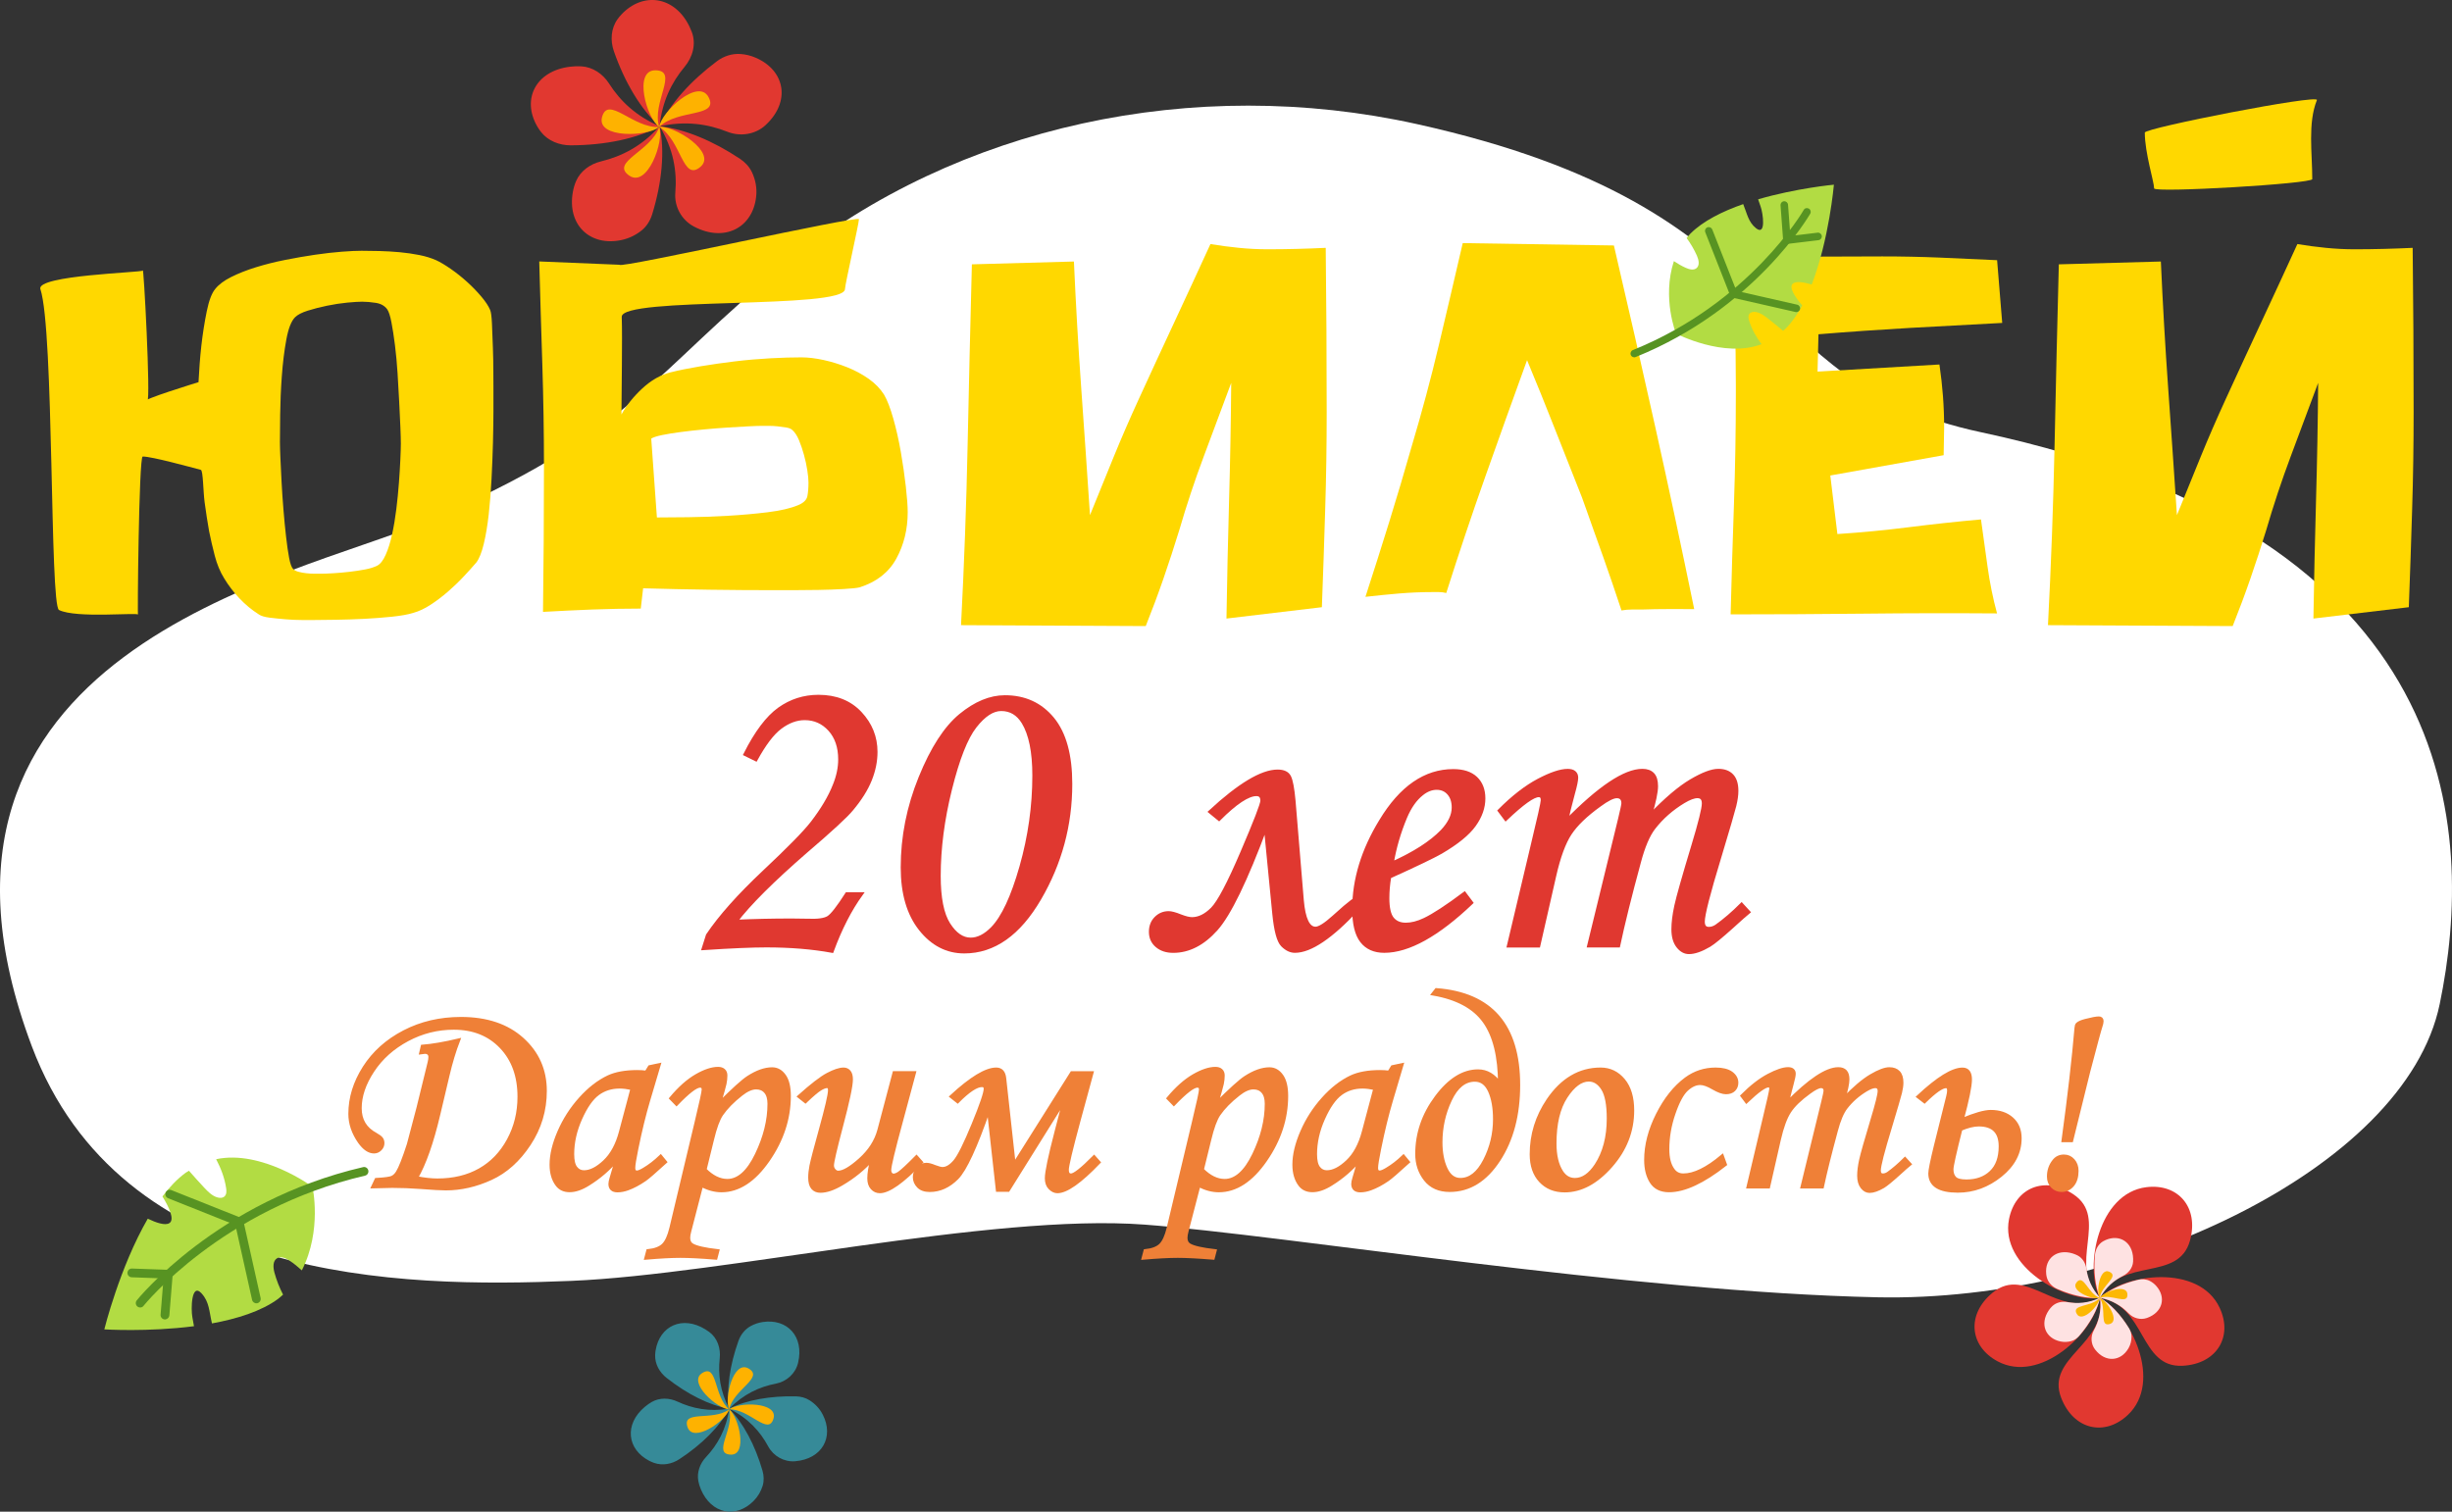 <?xml version="1.0" encoding="utf-8"?>
<!-- Generator: Adobe Illustrator 25.2.3, SVG Export Plug-In . SVG Version: 6.00 Build 0)  -->
<svg version="1.1" id="Слой_1" xmlns="http://www.w3.org/2000/svg" xmlns:xlink="http://www.w3.org/1999/xlink" x="0px" y="0px"
	 width="687px" height="423.65px" viewBox="0 0 687 423.65" enable-background="new 0 0 687 423.65" xml:space="preserve">
<rect x="0" y="0" width="687" height="423.65" fill="#333333" stroke="none"/>
<path fill="#FFFFFF" d="M220.63,73.65c-38.3,30.91-42.91,47.81-102.18,72.89C82.67,161.69-32.65,182.8,8.91,293.2
	c24.98,66.35,102.93,67.79,151.13,65.77c42.96-1.8,117.71-18.99,160.62-15.77c39.39,2.95,136.8,18.94,205.43,20.37
	c67.14,1.4,147.8-35.46,157.47-82.19c9.99-48.28,6.57-131.41-128.5-160.24c-67.35-14.37-50.81-62.6-158.1-86.37
	C334.54,20.94,268.27,35.22,220.63,73.65z"/>
<path fill="#FFD800" d="M600.93,37.16c0,5.71,2.61,13.79,2.61,15.64c0,1.3,44.31-1.3,44.31-2.61c0-7.31-1.3-15.64,1.3-22.15
	C649.83,26.32,600.93,35.85,600.93,37.16z"/>
<path fill="#FFD800" d="M138.25,108.63c0,1.59,0,3.73,0,6.42c0,2.69-0.05,5.69-0.13,9c-0.09,3.31-0.22,6.71-0.4,10.19
	c-0.18,3.49-0.44,6.8-0.79,9.93c-0.35,3.13-0.82,5.89-1.39,8.27c-0.58,2.38-1.26,4.1-2.05,5.16c-1.06,1.24-2.27,2.58-3.64,4.04
	c-1.37,1.46-2.85,2.87-4.43,4.24c-1.59,1.37-3.2,2.58-4.83,3.64c-1.63,1.06-3.24,1.81-4.83,2.25c-1.41,0.44-3.37,0.79-5.89,1.06
	c-2.51,0.26-5.12,0.46-7.81,0.6c-2.69,0.13-5.32,0.22-7.87,0.26c-2.56,0.04-4.63,0.07-6.22,0.07c-0.79,0-1.92,0-3.37,0
	s-2.98-0.07-4.57-0.2c-1.59-0.13-3.09-0.29-4.5-0.46c-1.41-0.18-2.43-0.49-3.04-0.93c-1.94-1.23-3.73-2.71-5.36-4.43
	c-1.63-1.72-3.07-3.59-4.3-5.62c-1.15-1.85-2.03-3.97-2.65-6.35c-0.62-2.38-1.15-4.68-1.59-6.88c-0.44-2.47-0.86-5.18-1.26-8.14
	c-0.4-2.96-0.41-8.9-1.06-9.07c-3.02-0.79-13.68-3.74-16.29-3.74c-1.08,0-1.52,46.52-1.3,44.31c0.07-0.67-17.35,1.1-22.15-1.3
	c-2.61-1.3-1.36-78.37-5.21-89.92c-1.3-3.91,28.61-4.65,28.67-5.21c0.24-2.23,2.27,36.49,1.3,36.49c-2.61,0,14.33-5.21,14.33-5.21
	c0.18-3.22,0.39-6.64,0.78-10.09s0.9-6.68,1.52-9.73c0.62-3.04,1.41-5.14,2.38-6.29c0.97-1.23,2.47-2.36,4.5-3.37
	c2.03-1.01,4.32-1.92,6.88-2.71c2.56-0.79,5.27-1.48,8.14-2.05c2.87-0.57,5.67-1.06,8.4-1.46c2.73-0.4,5.25-0.68,7.54-0.86
	c2.29-0.18,4.15-0.26,5.56-0.26c1.5,0,3.18,0.02,5.03,0.07c1.85,0.05,3.73,0.16,5.62,0.33c1.9,0.18,3.73,0.44,5.49,0.79
	c1.76,0.35,3.35,0.84,4.76,1.46c1.15,0.53,2.51,1.35,4.1,2.45c1.59,1.1,3.11,2.32,4.57,3.64c1.46,1.32,2.78,2.69,3.97,4.1
	c1.19,1.41,2.01,2.65,2.45,3.71c0.26,0.53,0.44,1.83,0.53,3.9c0.09,2.07,0.18,4.3,0.26,6.68c0.09,2.38,0.13,4.66,0.13,6.82
	C138.25,106.36,138.25,107.83,138.25,108.63z M112.31,124.25c0-0.97-0.05-2.49-0.13-4.57c-0.09-2.07-0.2-4.41-0.33-7.01
	c-0.13-2.6-0.29-5.29-0.46-8.07c-0.18-2.78-0.42-5.4-0.73-7.87c-0.31-2.47-0.64-4.61-0.99-6.42c-0.35-1.81-0.75-3.02-1.19-3.64
	c-0.71-0.97-1.77-1.57-3.18-1.79c-1.41-0.22-2.69-0.33-3.84-0.33c-0.97,0-2.36,0.09-4.17,0.26c-1.81,0.18-3.69,0.46-5.62,0.86
	c-1.94,0.4-3.75,0.86-5.43,1.39c-1.68,0.53-2.87,1.15-3.57,1.85c-1.06,1.06-1.88,3.16-2.45,6.29c-0.58,3.13-0.99,6.55-1.26,10.26
	s-0.42,7.28-0.46,10.72c-0.05,3.44-0.07,6-0.07,7.68c0,0.97,0.04,2.45,0.13,4.43c0.09,1.99,0.2,4.24,0.33,6.75
	c0.13,2.51,0.31,5.12,0.53,7.81c0.22,2.69,0.46,5.21,0.73,7.54c0.26,2.34,0.55,4.32,0.86,5.96c0.31,1.63,0.68,2.67,1.12,3.11
	c0.35,0.35,0.86,0.62,1.52,0.79c0.66,0.18,1.39,0.31,2.18,0.4c0.79,0.09,1.54,0.13,2.25,0.13c0.71,0,1.28,0,1.72,0
	c0.97,0,2.18-0.04,3.64-0.13c1.46-0.09,2.95-0.22,4.5-0.4c1.54-0.18,3-0.4,4.37-0.66c1.37-0.26,2.49-0.62,3.37-1.06
	c0.88-0.44,1.67-1.46,2.38-3.04c0.71-1.59,1.3-3.48,1.79-5.69c0.48-2.2,0.88-4.57,1.19-7.08c0.31-2.51,0.55-4.96,0.73-7.35
	c0.18-2.38,0.31-4.57,0.4-6.55C112.26,126.83,112.31,125.3,112.31,124.25z"/>
<path fill="#FFD800" d="M254.32,143.57c0,4.76-1.06,9.09-3.18,12.97c-2.12,3.88-5.56,6.57-10.32,8.07
	c-0.71,0.18-2.16,0.33-4.37,0.46c-2.21,0.13-4.59,0.22-7.15,0.26c-2.56,0.05-4.99,0.07-7.28,0.07c-2.3,0-3.79,0-4.5,0
	c-6.27,0-12.51-0.04-18.73-0.13c-6.22-0.09-12.42-0.22-18.6-0.4l-0.66,5.69c-4.5,0-9.05,0.09-13.63,0.26
	c-4.59,0.18-9.18,0.4-13.76,0.66c0.09-6.79,0.15-13.54,0.2-20.25c0.04-6.7,0.07-13.45,0.07-20.25c0-9.7-0.16-19.34-0.46-28.92
	c-0.31-9.57-0.6-19.17-0.86-28.79l22.5,0.93c-0.09,1.15,67.07-13.95,67.07-12.76c0,1.19-3.91,18.31-3.91,19.55
	c0,5.82-62.77,2.04-62.55,7.82c0.22,5.78-0.08,21.53-0.08,27.35c1.41-2.56,3.35-4.98,5.82-7.28c2.47-2.29,5.07-3.79,7.81-4.5
	c2.47-0.62,5.29-1.19,8.47-1.72c3.18-0.53,6.42-0.99,9.73-1.39c3.31-0.4,6.59-0.68,9.86-0.86c3.26-0.18,6.17-0.26,8.74-0.26
	c1.85,0,3.9,0.24,6.15,0.73c2.25,0.49,4.48,1.17,6.68,2.05c2.2,0.88,4.21,1.96,6.02,3.24c1.81,1.28,3.24,2.76,4.3,4.43
	c0.88,1.5,1.74,3.73,2.58,6.68c0.84,2.96,1.54,6.09,2.12,9.4c0.57,3.31,1.04,6.51,1.39,9.6
	C254.14,139.38,254.32,141.8,254.32,143.57z M226.52,135.23c0-0.88-0.11-2.03-0.33-3.44c-0.22-1.41-0.53-2.85-0.93-4.3
	c-0.4-1.46-0.86-2.82-1.39-4.1c-0.53-1.28-1.15-2.23-1.85-2.85c-0.35-0.35-0.93-0.6-1.72-0.73c-0.79-0.13-1.61-0.24-2.45-0.33
	c-0.84-0.09-1.68-0.13-2.51-0.13c-0.84,0-1.48,0-1.92,0c-0.79,0-2.03,0.05-3.71,0.13c-1.68,0.09-3.57,0.2-5.69,0.33
	c-2.12,0.13-4.35,0.31-6.68,0.53c-2.34,0.22-4.52,0.46-6.55,0.73c-2.03,0.26-3.79,0.55-5.29,0.86c-1.5,0.31-2.51,0.64-3.04,0.99
	l1.59,22.1c2.29,0,5.23-0.02,8.8-0.07c3.57-0.04,7.28-0.18,11.12-0.4c3.84-0.22,7.54-0.55,11.12-0.99c3.57-0.44,6.42-1.1,8.54-1.99
	c1.5-0.62,2.36-1.46,2.58-2.51C226.41,138.01,226.52,136.73,226.52,135.23z"/>
<path fill="#FFD800" d="M371.71,115.38c0-7.77-0.02-15.42-0.07-22.96c-0.05-7.54-0.11-15.2-0.2-22.96c-5.47,0.26-10.9,0.4-16.28,0.4
	c-2.65,0-5.32-0.13-8.01-0.4c-2.69-0.26-5.36-0.62-8.01-1.06c-3.35,7.32-6.71,14.58-10.06,21.77c-3.35,7.19-6.71,14.45-10.06,21.77
	c-2.47,5.38-4.81,10.76-7.01,16.15c-2.21,5.38-4.41,10.81-6.62,16.28c-0.79-11.91-1.61-23.76-2.45-35.54
	c-0.84-11.78-1.52-23.62-2.05-35.54l-28.59,0.79c-0.44,16.94-0.84,33.79-1.19,50.56c-0.35,16.76-0.97,33.62-1.85,50.56l51.75,0.26
	c1.76-4.41,3.42-8.85,4.96-13.3c1.54-4.46,3.02-8.98,4.43-13.57c2.03-6.97,4.32-13.88,6.88-20.71c2.56-6.84,5.12-13.7,7.68-20.58
	c-0.09,11.03-0.29,22.01-0.6,32.96c-0.31,10.94-0.55,21.97-0.73,33.09l26.73-3.18c0.35-9.18,0.66-18.31,0.93-27.4
	C371.58,133.69,371.71,124.55,371.71,115.38z"/>
<path fill="#FFD800" d="M474.68,170.7c-3.53-17.21-7.17-34.24-10.92-51.09c-3.75-16.85-7.61-33.8-11.58-50.82l-42.35-0.66
	c-2.21,9.53-4.43,19.04-6.68,28.52c-2.25,9.48-4.79,18.95-7.61,28.39c-2.03,7.15-4.13,14.2-6.29,21.18
	c-2.16,6.97-4.39,13.98-6.68,21.04c3.09-0.35,6.2-0.66,9.33-0.93c3.13-0.26,6.24-0.4,9.33-0.4c0.71,0,1.37,0,1.99,0
	c0.62,0,1.28,0.09,1.99,0.26c3.53-11.12,7.19-22.04,10.99-32.76c3.79-10.72,7.68-21.55,11.65-32.49c2.65,6.35,5.23,12.73,7.74,19.12
	c2.51,6.4,5.05,12.82,7.61,19.26c0.18,0.44,0.57,1.54,1.19,3.31c0.62,1.76,1.34,3.82,2.18,6.15c0.84,2.34,1.72,4.81,2.65,7.41
	c0.93,2.6,1.76,5.01,2.51,7.21c0.75,2.2,1.61,4.76,2.58,7.68c0.97-0.18,1.92-0.26,2.85-0.26s1.87,0,2.85,0
	c2.56-0.09,5.03-0.13,7.41-0.13C469.79,170.7,472.21,170.7,474.68,170.7z"/>
<path fill="#FFD800" d="M560.98,90.5c-8.65,0.44-17.23,0.91-25.74,1.39c-8.52,0.49-17.1,1.08-25.74,1.79l-0.26,10.46l34.15-1.99
	c0.44,3,0.77,5.96,0.99,8.87c0.22,2.91,0.33,5.87,0.33,8.87c0,1.24-0.02,2.51-0.07,3.84c-0.05,1.32-0.07,2.6-0.07,3.84l-31.76,5.69
	l1.99,16.41c6.7-0.44,13.39-1.08,20.05-1.92c6.66-0.84,13.39-1.57,20.18-2.18c0.62,4.41,1.23,8.85,1.85,13.3
	c0.62,4.46,1.5,8.8,2.65,13.04c-12.53-0.09-24.97-0.07-37.32,0.07c-12.35,0.13-24.8,0.2-37.32,0.2c0.26-10.32,0.57-20.6,0.93-30.84
	c0.35-10.23,0.53-20.56,0.53-30.97v-2.51c0-6-0.09-11.98-0.26-17.93c-0.18-5.96-0.35-11.98-0.53-18.07
	c6.97,0.09,13.92,0.11,20.85,0.07c6.93-0.04,13.92-0.07,20.98-0.07c5.38,0,10.74,0.11,16.08,0.33c5.34,0.22,10.7,0.46,16.08,0.73
	L560.98,90.5z"/>
<path fill="#FFD800" d="M676.25,115.38c0-7.77-0.02-15.42-0.07-22.96c-0.05-7.54-0.11-15.2-0.2-22.96c-5.47,0.26-10.9,0.4-16.28,0.4
	c-2.65,0-5.32-0.13-8.01-0.4c-2.69-0.26-5.36-0.62-8.01-1.06c-3.35,7.32-6.71,14.58-10.06,21.77c-3.35,7.19-6.71,14.45-10.06,21.77
	c-2.47,5.38-4.81,10.76-7.01,16.15c-2.21,5.38-4.41,10.81-6.62,16.28c-0.79-11.91-1.61-23.76-2.45-35.54
	c-0.84-11.78-1.52-23.62-2.05-35.54l-28.59,0.79c-0.44,16.94-0.84,33.79-1.19,50.56c-0.35,16.76-0.97,33.62-1.85,50.56l51.75,0.26
	c1.76-4.41,3.42-8.85,4.96-13.3c1.54-4.46,3.02-8.98,4.43-13.57c2.03-6.97,4.32-13.88,6.88-20.71c2.56-6.84,5.12-13.7,7.68-20.58
	c-0.09,11.03-0.29,22.01-0.6,32.96c-0.31,10.94-0.55,21.97-0.73,33.09l26.73-3.18c0.35-9.18,0.66-18.31,0.93-27.4
	C676.12,133.69,676.25,124.55,676.25,115.38z"/>
<g id="XMLID_6_">
	<g id="XMLID_13_">
		<g>
			<path fill="#E13830" d="M184.81,35.39c1.5,6.91,0.67,15.74-2.09,24.68c-0.53,1.73-1.51,3.34-2.93,4.49
				c-1.6,1.29-3.48,2.24-5.67,2.71c-8.79,1.86-15.29-4.23-13.61-13.51c0.2-1.1,0.5-2.09,0.88-2.98c1.22-2.83,3.91-4.8,6.96-5.54
				C174.24,43.81,179.85,40.95,184.81,35.39z M170.65,23.42c-1.71-2.68-4.53-4.63-7.76-4.83c-0.99-0.06-2.05-0.03-3.2,0.11
				c-9.56,1.18-13.58,9.06-9.17,16.72c0.33,0.57,0.69,1.1,1.09,1.6c1.96,2.47,5.12,3.72,8.32,3.71c9.61-0.04,18.54-1.87,24.88-5.34
				C178.14,32.5,173.76,28.29,170.65,23.42z M189.21,53.98c-0.32,3.87,1.71,7.65,5.2,9.5c0.03,0.01,0.05,0.03,0.08,0.04
				c8.49,4.46,16.44,0.32,17.37-8.43c0.27-2.47-0.21-4.77-1.19-6.85c-0.72-1.51-1.91-2.78-3.32-3.72
				c-7.59-5.06-15.58-8.39-22.53-9.13C188.7,41.81,189.71,48,189.21,53.98z M191.8,18.74c2.31-2.76,3.3-6.46,2.02-9.8
				c-0.19-0.5-0.41-1.01-0.66-1.53c-4.13-8.52-13.04-9.8-19.1-3.3c-0.39,0.42-0.74,0.85-1.06,1.3c-1.84,2.58-2.04,5.95-1.01,8.93
				c3.04,8.74,7.55,16.31,12.81,21.05C185.52,28.43,188.15,23.11,191.8,18.74z M184.81,35.39c7.25-1.57,13.43-0.67,18.97,1.53
				c3.62,1.44,7.86,0.78,10.7-1.84c0.03-0.03,0.06-0.06,0.09-0.09c6.98-6.51,5.44-15.18-2.76-18.78c-1.45-0.64-2.91-0.98-4.38-1.08
				c-2.33-0.16-4.66,0.61-6.52,2C193.53,22.64,187.72,29.11,184.81,35.39z"/>
		</g>
	</g>
	<g id="XMLID_7_">
		<path id="XMLID_12_" fill="#FEB200" d="M184.69,35.58c-3.22,2.77-17.57,3.23-16.02-2.73C170.32,26.54,177.36,36.03,184.69,35.58z"
			/>
		<path id="XMLID_11_" fill="#FEB200" d="M184.69,35.58c-3.5-2.41-7.33-15.96-1.04-15.88C190.3,19.79,182.53,28.72,184.69,35.58z"/>
		<path id="XMLID_10_" fill="#FEB200" d="M184.69,35.58c0.53-4.16,10.95-13.83,13.83-8.36C201.57,33,189.86,30.49,184.69,35.58z"/>
		<path id="XMLID_9_" fill="#FEB200" d="M184.69,35.58c4.26-0.47,16.31,7.17,11.55,11.19C191.21,51.04,190.97,39.31,184.69,35.58z"
			/>
		<path id="XMLID_8_" fill="#FEB200" d="M184.69,35.58c1.47,3.94-3.29,17.19-8.41,13.62C170.87,45.41,182.46,42.43,184.69,35.58z"/>
	</g>
	<g id="XMLID_19_">
		<path id="XMLID_23_" fill="#B2DC43" d="M490.09,89.96c-0.21-0.66-0.36-1.45,0.06-2c0.4-0.53,1.17-0.63,1.82-0.52
			c1.25,0.22,2.32,1.01,3.32,1.78c1.46,1.13,2.88,2.31,4.3,3.49c0.24-0.22,0.5-0.4,0.73-0.63c1.75-1.76,3.28-3.99,4.63-6.48
			c-1.97-2.31-3.82-5.04-2.66-6.09c0.9-0.82,3.18-0.4,5.32,0.23c4.89-12.66,6.21-27.98,6.21-27.98s-10.47,0.96-21.23,4.1
			c0.24,0.68,0.47,1.36,0.7,2.02c0.69,1.92,1.58,8.35-1.27,6.09c-2.2-1.75-2.5-4.07-3.61-6.77c-5.78,2.02-11.26,4.72-14.82,8.3
			c-0.38,0.39-0.69,0.8-1.03,1.21c1.13,1.54,2.1,3.19,2.88,4.94c0.51,1.15,0.86,2.71-0.12,3.51c-0.82,0.67-2.04,0.33-3-0.1
			c-1.17-0.52-2.27-1.17-3.33-1.88c-3.38,10.38,0.6,20.31,0.6,20.31s13.41,6.99,23.96,2.97C492.06,94.47,490.83,92.33,490.09,89.96z
			"/>
		<g id="XMLID_22_">
			<path fill="#579322" d="M505.99,58.35c0.26-0.07,0.54-0.04,0.8,0.1c0.51,0.29,0.69,0.93,0.4,1.44
				c-0.15,0.27-15.41,26.65-48.91,40.17c-0.53,0.23-1.16-0.04-1.37-0.58c-0.22-0.54,0.04-1.16,0.58-1.37
				c32.8-13.24,47.72-39,47.87-39.26C505.49,58.59,505.72,58.42,505.99,58.35z"/>
		</g>
		<g id="XMLID_21_">
			<path fill="#579322" d="M478.48,63.68c0.51-0.14,1.06,0.13,1.26,0.63l6.78,17.21l17.01,3.87c0.57,0.13,0.92,0.69,0.79,1.26
				c-0.13,0.57-0.7,0.93-1.26,0.79l-17.55-3.99c-0.34-0.08-0.62-0.32-0.75-0.64l-6.98-17.73c-0.21-0.54,0.05-1.16,0.6-1.37
				C478.4,63.71,478.44,63.69,478.48,63.68z"/>
		</g>
		<g id="XMLID_20_">
			<path fill="#579322" d="M499.64,56.43c0.07-0.02,0.13-0.03,0.2-0.03c0.58-0.04,1.09,0.39,1.13,0.98l0.65,8.75l7.63-0.92
				c0.58-0.07,1.1,0.34,1.18,0.92c0.07,0.58-0.35,1.1-0.92,1.18l-8.73,1.05c-0.29,0.03-0.57-0.05-0.8-0.23
				c-0.22-0.18-0.36-0.45-0.38-0.74l-0.73-9.86C498.83,57.02,499.17,56.56,499.64,56.43z"/>
		</g>
	</g>
	<g id="XMLID_24_">
		<path id="XMLID_28_" fill="#B2DC43" d="M63.36,332.98c0.12,0.8,0.15,1.73-0.43,2.29c-0.55,0.54-1.45,0.51-2.18,0.26
			c-1.4-0.47-2.48-1.57-3.5-2.65c-1.47-1.56-2.89-3.17-4.31-4.78c-0.32,0.21-0.64,0.37-0.95,0.59c-2.33,1.71-4.49,3.99-6.48,6.61
			c1.85,3,3.48,6.48,1.96,7.47c-1.19,0.78-3.73-0.11-6.07-1.23c-7.9,13.66-12.17,31.02-12.17,31.02s12.2,0.78,25.12-0.89
			c-0.15-0.83-0.29-1.65-0.44-2.44c-0.45-2.33-0.31-9.88,2.55-6.77c2.22,2.41,2.14,5.12,2.93,8.43c7-1.28,13.78-3.39,18.52-6.87
			c0.51-0.38,0.94-0.8,1.4-1.2c-1.02-1.97-1.84-4.05-2.42-6.19c-0.38-1.42-0.5-3.27,0.76-4.01c1.06-0.62,2.4-0.02,3.43,0.65
			c1.25,0.81,2.39,1.76,3.49,2.76c5.75-11.31,2.97-23.44,2.97-23.44s-14.14-10.44-26.98-7.72
			C61.91,327.44,62.93,330.12,63.36,332.98z"/>
		<g id="XMLID_27_">
			<path fill="#579322" d="M39.41,366.42c-0.31,0.03-0.63-0.05-0.9-0.26c-0.53-0.42-0.62-1.19-0.2-1.73
				c0.22-0.28,22.49-27.84,63.41-37.34c0.65-0.17,1.32,0.26,1.47,0.92c0.15,0.66-0.26,1.32-0.92,1.47
				c-40.05,9.3-61.83,36.2-62.04,36.47C40.03,366.23,39.72,366.39,39.41,366.42z"/>
		</g>
		<g id="XMLID_26_">
			<path fill="#579322" d="M71.96,365.25c-0.61,0.07-1.19-0.34-1.33-0.95l-4.68-20.99l-18.84-7.5c-0.63-0.25-0.94-0.96-0.69-1.59
				s0.97-0.94,1.59-0.69l19.44,7.74c0.38,0.15,0.66,0.48,0.74,0.87l4.83,21.62c0.15,0.66-0.27,1.32-0.93,1.47
				C72.05,365.23,72.01,365.24,71.96,365.25z"/>
		</g>
		<g id="XMLID_25_">
			<path fill="#579322" d="M46.35,369.77c-0.08,0.01-0.16,0.01-0.24,0c-0.67-0.06-1.18-0.65-1.12-1.32l0.83-10.17l-8.93-0.32
				c-0.68-0.03-1.21-0.59-1.18-1.27c0.03-0.68,0.6-1.2,1.27-1.18l10.22,0.36c0.33,0.01,0.65,0.16,0.87,0.41
				c0.22,0.25,0.33,0.58,0.31,0.92l-0.93,11.45C47.39,369.24,46.92,369.7,46.35,369.77z"/>
		</g>
	</g>
	<g id="XMLID_29_">
		<g id="XMLID_36_">
			<path fill="#368A98" d="M204.3,394.8c3.98,3.99,7.27,10.24,9.34,17.38c0.4,1.38,0.46,2.87,0.03,4.25
				c-0.48,1.54-1.3,2.97-2.53,4.22c-4.94,4.98-11.84,3.66-14.77-3.26c-0.35-0.82-0.58-1.61-0.72-2.37
				c-0.43-2.41,0.47-4.87,2.15-6.66C201.04,404.91,203.47,400.62,204.3,394.8z M189.84,392.81c-2.28-1.07-4.98-1.17-7.17,0.06
				c-0.67,0.38-1.35,0.85-2.05,1.44c-5.74,4.85-4.96,11.83,1.26,15.07c0.46,0.24,0.93,0.44,1.41,0.61c2.36,0.82,4.96,0.32,7.05-1.05
				c6.27-4.11,11.32-9.12,13.96-14.14C198.68,395.7,193.99,394.74,189.84,392.81z M215.24,405.37c1.47,2.72,4.44,4.39,7.52,4.15
				c0.02,0,0.05,0,0.07-0.01c7.49-0.63,10.89-6.77,7.71-13.02c-0.9-1.77-2.2-3.1-3.76-4.08c-1.12-0.71-2.46-1.05-3.79-1.08
				c-7.16-0.16-13.84,1.01-18.7,3.46C209.63,397.44,212.97,401.15,215.24,405.37z M201.65,380.7c0.31-2.82-0.64-5.72-2.93-7.41
				c-0.34-0.25-0.71-0.5-1.1-0.74c-6.4-3.94-12.78-1.02-13.93,5.9c-0.07,0.45-0.12,0.89-0.13,1.32c-0.08,2.51,1.24,4.85,3.22,6.4
				c5.78,4.55,12.01,7.7,17.52,8.63C201.74,389.84,201.16,385.17,201.65,380.7z M204.3,394.8c4.06-4.13,8.5-6.15,13.08-7.03
				c2.99-0.57,5.48-2.81,6.21-5.77c0.01-0.03,0.02-0.07,0.02-0.1c1.74-7.31-3.03-12.46-9.96-11.39c-1.22,0.19-2.33,0.58-3.34,1.14
				c-1.6,0.88-2.78,2.39-3.4,4.11C204.47,382.58,203.48,389.36,204.3,394.8z"/>
		</g>
		<g id="XMLID_30_">
			<path id="XMLID_35_" fill="#FEB200" d="M204.3,394.98c-0.91,3.22-10.1,9.62-11.67,4.97C190.97,395.03,199.7,398.39,204.3,394.98z
				"/>
			<path id="XMLID_34_" fill="#FEB200" d="M204.3,394.98c-3.34-0.13-11.72-7.56-7.57-10.17
				C201.12,382.03,199.91,391.31,204.3,394.98z"/>
			<path id="XMLID_33_" fill="#FEB200" d="M204.3,394.98c-1.46-3.01,1.16-13.89,5.42-11.46
				C214.23,386.09,205.48,389.37,204.3,394.98z"/>
			<path id="XMLID_32_" fill="#FEB200" d="M204.3,394.98c2.58-2.12,13.78-2.13,12.42,2.58C215.27,402.54,210.03,394.81,204.3,394.98
				z"/>
			<path id="XMLID_31_" fill="#FEB200" d="M204.3,394.98c2.67,2.01,5.3,12.9,0.41,12.68C199.52,407.42,205.81,400.5,204.3,394.98z"
				/>
		</g>
	</g>
	<g id="XMLID_42_">
		<g id="XMLID_55_">
			<path id="XMLID_60_" fill="#E13830" d="M580.87,334.67c-8.01-5.27-16.25-1.8-17.98,6.98c-2.62,13.29,15.61,23.5,25.42,22.11
				C578.96,354.38,591.14,341.44,580.87,334.67z"/>
			<path id="XMLID_59_" fill="#E13830" d="M601.37,332.71c-13.44,1.66-17.45,22.16-13.07,31.05c5.99-11.81,22.09-4.27,25.31-16.15
				C616.13,338.36,610.25,331.61,601.37,332.71z"/>
			<path id="XMLID_58_" fill="#E13830" d="M611.55,382.76c9.57-0.51,14.15-8.2,10.33-16.29c-5.77-12.25-26.51-9.65-33.58-2.72
				C601.39,365.76,599.26,383.41,611.55,382.76z"/>
			<path id="XMLID_57_" fill="#E13830" d="M577.51,391.78c3.47,8.94,12.21,10.88,18.7,4.73c9.83-9.31,0.89-28.19-7.91-32.75
				C590.49,376.82,573.05,380.31,577.51,391.78z"/>
			<path id="XMLID_56_" fill="#E13830" d="M558.31,362.26c-7.41,6.09-6.52,14.99,1.35,19.24c11.92,6.43,27.06-7.96,28.64-17.74
				C576.58,369.91,567.82,354.44,558.31,362.26z"/>
		</g>
		<path id="XMLID_49_" fill="#FEE2E2" d="M588.39,363.7c-0.72,3.4-2.85,7.21-5.85,10.69c-0.58,0.67-1.33,1.21-2.19,1.45
			c-0.96,0.27-1.98,0.33-3.03,0.11c-4.24-0.88-5.88-4.89-3.29-8.74c0.31-0.46,0.64-0.84,0.99-1.17c1.1-1.03,2.68-1.39,4.17-1.13
			C582.06,365.41,585.1,365.23,588.39,363.7z M584.56,355.54c-0.22-1.54-1.07-2.97-2.45-3.69c-0.42-0.22-0.9-0.41-1.43-0.58
			c-4.44-1.34-7.79,1.42-7.38,5.73c0.03,0.32,0.08,0.63,0.16,0.93c0.37,1.5,1.51,2.67,2.92,3.29c4.24,1.86,8.53,2.79,12.02,2.47
			C586.04,361.09,584.95,358.34,584.56,355.54z M586.61,372.92c-0.92,1.67-0.78,3.78,0.39,5.29c0.01,0.01,0.02,0.02,0.03,0.03
			c2.85,3.67,7.17,3.36,9.33-0.39c0.61-1.06,0.86-2.18,0.85-3.32c-0.01-0.82-0.29-1.62-0.72-2.32c-2.33-3.76-5.18-6.82-8.09-8.51
			C588.82,367.35,588.03,370.32,586.61,372.92z M594.8,357.58c1.57-0.79,2.75-2.26,2.85-4.01c0.02-0.26,0.02-0.53,0.01-0.82
			c-0.12-4.64-3.78-6.96-7.74-5.22c-0.26,0.11-0.5,0.24-0.73,0.38c-1.33,0.8-2.09,2.28-2.23,3.82c-0.41,4.53,0.06,8.81,1.43,11.97
			C590.1,360.71,592.32,358.83,594.8,357.58z M588.39,363.7c3.51,0.71,6.04,2.33,8.04,4.4c1.3,1.35,3.3,1.89,5.08,1.27
			c0.02-0.01,0.04-0.01,0.06-0.02c4.37-1.56,5.43-5.76,2.54-8.99c-0.51-0.57-1.09-1.01-1.71-1.34c-0.99-0.53-2.17-0.64-3.27-0.38
			C594.78,359.67,590.93,361.44,588.39,363.7z"/>
		<g id="XMLID_43_">
			<path id="XMLID_48_" fill="#FCB804" d="M588.3,363.76c-1.97,0.61-8.38-1.99-6.5-4.36C583.79,356.88,584.99,362.53,588.3,363.76z"
				/>
			<path id="XMLID_47_" fill="#FCB804" d="M588.3,363.76c-1.06-1.77-0.03-8.61,2.72-7.34C593.93,357.76,588.72,360.25,588.3,363.76z
				"/>
			<path id="XMLID_46_" fill="#FCB804" d="M588.3,363.76c1.07-1.77,7.58-4.08,7.76-1.05C596.25,365.9,591.6,362.48,588.3,363.76z"/>
			<path id="XMLID_45_" fill="#FCB804" d="M588.3,363.76c1.97,0.62,5.74,6.41,2.84,7.29C588.08,371.99,590.32,366.66,588.3,363.76z"
				/>
			<path id="XMLID_44_" fill="#FCB804" d="M588.3,363.76c-0.14,2.06-4.89,7.09-6.42,4.48C580.25,365.47,585.95,366.4,588.3,363.76z"
				/>
		</g>
	</g>
</g>
<g>
	<path fill="#E03830" stroke="#E03830" stroke-miterlimit="10" d="M211.77,212.83l-2.96-1.45c3.06-6.08,6.23-10.29,9.5-12.64
		c3.27-2.34,6.94-3.52,11.01-3.52c4.88,0,8.77,1.55,11.68,4.65s4.36,6.72,4.36,10.86c0,2.56-0.52,5.15-1.57,7.78
		s-2.77,5.38-5.17,8.25c-1.55,1.9-5.81,5.83-12.78,11.79c-9.38,8.14-15.96,14.71-19.76,19.71c5.07-0.23,10.3-0.35,15.69-0.35
		c1.74,0,3.25,0.02,4.53,0.06c2.83,0.12,4.76-0.15,5.81-0.81s2.77-2.87,5.17-6.62h4.01c-3.14,4.34-5.87,9.67-8.19,15.98
		c-2.75-0.5-5.66-0.88-8.72-1.13c-3.06-0.25-6.28-0.38-9.65-0.38c-3.99,0-9.86,0.25-17.61,0.76l1.16-3.66
		c3.52-5.23,8.79-11.14,15.8-17.74c6.93-6.51,11.41-11.07,13.42-13.67c2.91-3.76,5.02-7.31,6.33-10.65
		c1.01-2.48,1.51-4.89,1.51-7.21c0-3.49-0.95-6.28-2.85-8.38c-1.9-2.09-4.24-3.14-7.03-3.14c-2.32,0-4.6,0.84-6.83,2.51
		S214.14,208.51,211.77,212.83z"/>
	<path fill="#E03830" stroke="#E03830" stroke-miterlimit="10" d="M281.56,195.34c5.54,0,9.98,2.04,13.34,6.11
		c3.35,4.07,5.03,10.16,5.03,18.26c0,11.51-2.9,22.22-8.69,32.13s-12.81,14.86-21.06,14.86c-4.84,0-8.94-2.11-12.29-6.34
		c-3.35-4.23-5.03-9.98-5.03-17.27c0-8.57,1.67-16.95,5-25.15c3.33-8.2,7.09-14.01,11.27-17.45
		C273.31,197.06,277.45,195.34,281.56,195.34z M280.51,198.77c-2.4,0-4.85,1.6-7.35,4.8c-2.5,3.2-4.8,9.05-6.92,17.56
		s-3.17,16.62-3.17,24.34c0,6.2,0.9,10.72,2.7,13.55c1.8,2.83,3.86,4.25,6.19,4.25c2.05,0,4.09-1.03,6.1-3.08
		c2.98-3.06,5.67-8.83,8.08-17.3c2.4-8.47,3.6-16.99,3.6-25.56c0-6.63-1.01-11.59-3.02-14.89
		C285.22,199.99,283.15,198.77,280.51,198.77z"/>
	<path fill="#E03830" stroke="#E03830" stroke-miterlimit="10" d="M380.28,254.73c-7.3,7.87-13.13,11.8-17.48,11.8
		c-1.2,0-2.36-0.56-3.47-1.68c-1.11-1.12-1.89-4.05-2.36-8.77l-2.37-24.29c-5.57,14.95-10.19,24.48-13.87,28.59
		c-3.67,4.11-7.68,6.16-12.01,6.16c-1.86,0-3.38-0.49-4.55-1.48c-1.18-0.99-1.77-2.29-1.77-3.92c0-1.55,0.49-2.82,1.48-3.81
		c0.99-0.99,2.17-1.48,3.56-1.48c0.73,0,1.82,0.29,3.25,0.87c1.39,0.54,2.49,0.81,3.3,0.81c1.93,0,3.82-0.93,5.68-2.79
		c1.85-1.86,4.65-7.15,8.37-15.86c3.73-8.72,5.59-13.54,5.59-14.47c0-1.2-0.54-1.8-1.62-1.8c-2.35,0-5.84,2.31-10.46,6.92
		l-2.48-2.03c8.17-7.55,14.47-11.33,18.88-11.33c1.67,0,2.76,0.51,3.28,1.54c0.52,1.03,0.94,3.25,1.25,6.65l2.32,27.95
		c0.46,5.27,1.72,7.9,3.78,7.9c1.05,0,2.77-1.08,5.17-3.25c2.44-2.21,4.11-3.64,5-4.3L380.28,254.73z"/>
	<path fill="#E03830" stroke="#E03830" stroke-miterlimit="10" d="M410.32,250.43l1.92,2.56c-9.49,9.03-17.63,13.54-24.4,13.54
		c-2.75,0-4.85-0.93-6.3-2.79c-1.45-1.86-2.18-4.84-2.18-8.95c0-8.29,2.52-16.54,7.55-24.75c5.65-9.33,12.41-14,20.28-14
		c2.75,0,4.85,0.69,6.3,2.06c1.45,1.38,2.18,3.26,2.18,5.67c0,2.52-0.87,5-2.62,7.44c-1.74,2.44-4.86,4.98-9.35,7.61
		c-2.25,1.28-7.05,3.58-14.41,6.91c-0.35,2.09-0.52,4.09-0.52,5.98c0,2.75,0.44,4.67,1.31,5.75c0.87,1.08,2.14,1.63,3.81,1.63
		c1.59,0,3.33-0.44,5.23-1.34C401.66,256.55,405.4,254.11,410.32,250.43z M389.98,242c6.24-2.79,10.92-5.79,14.06-9.01
		c2.13-2.25,3.2-4.47,3.2-6.68c0-1.67-0.44-2.99-1.31-3.98c-0.87-0.99-2-1.48-3.4-1.48c-1.43,0-2.83,0.54-4.18,1.63
		c-1.82,1.43-3.35,3.6-4.59,6.51C391.98,233.25,390.72,237.58,389.98,242z"/>
	<path fill="#E03830" stroke="#E03830" stroke-miterlimit="10" d="M421.88,229.51l-1.74-2.32c3.83-3.84,7.48-6.66,10.93-8.48
		c3.46-1.82,6.18-2.73,8.16-2.73c0.82,0,1.43,0.17,1.84,0.52c0.41,0.35,0.61,0.83,0.61,1.45c0,0.78-0.31,2.27-0.93,4.47
		c-0.89,3.25-1.51,5.83-1.86,7.73c9.27-9.45,16.36-14.18,21.27-14.18c1.27,0,2.24,0.35,2.9,1.05s0.99,1.8,0.99,3.31
		c0,1.63-0.58,4.4-1.74,8.31c4.42-4.61,8.26-7.87,11.51-9.79c3.26-1.92,5.79-2.88,7.62-2.88c1.63,0,2.89,0.46,3.78,1.39
		c0.89,0.93,1.34,2.36,1.34,4.3c0,1.16-0.19,2.54-0.58,4.13c-0.39,1.59-1.8,6.43-4.24,14.53c-3.06,10.03-4.59,16.02-4.59,17.96
		c0,1.32,0.54,1.98,1.63,1.98c0.74,0,1.45-0.23,2.15-0.7c2.29-1.63,4.63-3.64,7.03-6.04l1.92,2.09c-0.81,0.66-2.34,2.01-4.59,4.07
		c-3.1,2.79-5.23,4.53-6.39,5.23c-2.25,1.32-4.15,1.98-5.69,1.98c-1.16,0-2.19-0.57-3.08-1.71c-0.89-1.14-1.34-2.72-1.34-4.74
		c0-1.86,0.27-4.04,0.81-6.54c0.54-2.5,2.13-8.11,4.76-16.82c1.98-6.54,2.96-10.52,2.96-11.91c0-1.32-0.58-1.98-1.74-1.98
		c-0.97,0-2.27,0.48-3.89,1.45c-3.33,2.01-6.12,4.47-8.37,7.38c-1.55,2.01-2.91,5.21-4.07,9.59c-2.6,9.57-4.53,17.37-5.81,23.42
		h-8.25l8.66-35.5c0.62-2.56,0.93-4.03,0.93-4.42c0-0.62-0.16-1.09-0.46-1.42s-0.75-0.49-1.33-0.49c-1.04,0-2.67,0.81-4.87,2.44
		c-3.83,2.75-6.58,5.41-8.27,7.99c-1.68,2.58-3.12,6.5-4.32,11.77l-4.47,19.64h-8.35l6.57-27.72c1.94-8.02,2.91-12.38,2.91-13.07
		c0-0.89-0.35-1.34-1.05-1.34C429.61,222.88,426.53,225.09,421.88,229.51z"/>
</g>
<g>
	<path fill="#EF8037" stroke="#EF8037" stroke-miterlimit="10" d="M117.98,294.96l0.39-1.68c2.84-0.23,6.18-0.81,10.04-1.72
		c-1.12,2.89-2.11,6.17-2.97,9.84l-2.58,10.9c-1.85,7.86-3.93,13.8-6.25,17.81c2.24,0.44,4.21,0.66,5.93,0.66
		c4.55,0,8.52-0.96,11.9-2.87c3.38-1.91,6.07-4.71,8.06-8.38c1.99-3.67,2.99-7.72,2.99-12.15c0-5.81-1.69-10.47-5.07-14
		c-3.38-3.53-7.81-5.29-13.27-5.29c-4.61,0-8.95,1.09-13.04,3.28c-4.08,2.19-7.32,5.08-9.7,8.69c-2.38,3.61-3.57,7.12-3.57,10.53
		c0,3.33,1.46,5.78,4.38,7.34c0.83,0.47,1.37,0.87,1.62,1.21c0.25,0.34,0.37,0.76,0.37,1.25c0,0.62-0.24,1.18-0.73,1.66
		c-0.48,0.48-1.04,0.72-1.67,0.72c-1.39,0-2.73-0.91-4.04-2.73c-1.78-2.55-2.67-5.17-2.67-7.85c0-4.48,1.33-8.81,4-12.99
		c2.67-4.18,6.39-7.51,11.15-9.98c4.77-2.47,10.06-3.71,15.9-3.71c7.19,0,12.91,1.92,17.17,5.76c4.26,3.84,6.39,8.67,6.39,14.47
		c0,5.39-1.48,10.35-4.45,14.86c-2.97,4.52-6.55,7.73-10.75,9.65s-8.4,2.87-12.59,2.87c-1.35,0-3.69-0.13-7.03-0.39
		c-2.81-0.21-5.48-0.31-8-0.31c-1.17,0-2.95,0.04-5.35,0.12l0.9-1.91c2.39-0.13,3.88-0.34,4.47-0.62c0.59-0.29,1.09-0.77,1.5-1.45
		c0.75-1.2,1.78-3.8,3.08-7.81l2.69-10.2l3.12-12.73c0.16-0.62,0.23-1.16,0.23-1.6c0-0.42-0.13-0.75-0.39-1
		c-0.26-0.25-0.62-0.37-1.09-0.37C118.89,294.84,118.53,294.88,117.98,294.96z"/>
	<path fill="#EF8037" stroke="#EF8037" stroke-miterlimit="10" d="M182.02,299.02l2.58-0.55l-2.93,9.88
		c-1.17,3.93-2.28,8.46-3.32,13.59c-0.57,2.79-0.86,4.58-0.86,5.39c0,0.81,0.33,1.21,0.98,1.21c0.42,0,1.08-0.27,1.99-0.82
		c1.61-0.96,3.16-2.16,4.65-3.59l1.25,1.52c-2.97,2.71-4.87,4.35-5.7,4.92c-1.67,1.15-3.26,1.99-4.77,2.54
		c-0.99,0.36-1.95,0.55-2.89,0.55c-0.68,0-1.19-0.16-1.52-0.47c-0.34-0.31-0.51-0.77-0.51-1.37c0-0.39,0.1-0.92,0.31-1.6l1.56-5.31
		c-2.24,2.68-4.91,4.99-8.01,6.91c-1.9,1.2-3.65,1.8-5.23,1.8c-1.51,0-2.67-0.53-3.48-1.6c-1.09-1.43-1.64-3.31-1.64-5.62
		c0-2.76,0.74-5.83,2.21-9.22c1.47-3.38,3.44-6.46,5.92-9.22c2.47-2.76,5.08-4.79,7.81-6.09c2.11-0.99,4.82-1.48,8.12-1.48
		c0.83,0,1.68,0.05,2.54,0.16L182.02,299.02z M177.17,305c-1.41-0.29-2.59-0.43-3.55-0.43c-2.34,0-4.39,0.64-6.13,1.93
		c-1.75,1.29-3.37,3.61-4.86,6.95c-1.5,3.35-2.25,6.69-2.25,10.02c0,1.77,0.3,3.05,0.9,3.83c0.6,0.78,1.38,1.17,2.34,1.17
		c1.8,0,3.72-0.97,5.78-2.91c2.06-1.94,3.57-4.73,4.53-8.38L177.17,305z"/>
	<path fill="#EF8037" stroke="#EF8037" stroke-miterlimit="10" d="M189.55,309.37l-1.52-1.56c2.37-2.84,4.73-4.93,7.07-6.29
		c2.34-1.35,4.38-2.03,6.09-2.03c0.65,0,1.17,0.16,1.54,0.49c0.38,0.33,0.57,0.8,0.57,1.43c0,0.76-0.08,1.53-0.25,2.32
		c-0.17,0.79-0.7,2.68-1.58,5.64c3.98-3.98,6.71-6.45,8.16-7.38c2.45-1.59,4.69-2.38,6.72-2.38c1.33,0,2.45,0.62,3.36,1.88
		c0.91,1.25,1.37,3.14,1.37,5.66c0,6.3-1.96,12.29-5.89,17.97c-3.93,5.68-8.28,8.52-13.04,8.52c-1.87,0-3.75-0.51-5.62-1.52
		L193.19,345c-0.21,0.78-0.31,1.42-0.31,1.91c0,0.96,0.36,1.65,1.09,2.07c1.12,0.65,3.48,1.18,7.07,1.6l-0.51,1.95
		c-4.19-0.34-7.49-0.51-9.88-0.51c-2.47,0-5.68,0.17-9.61,0.51l0.51-1.95c1.98-0.21,3.42-0.76,4.32-1.64
		c0.9-0.89,1.62-2.46,2.17-4.73l7.07-29.65c1.33-5.52,1.99-8.59,1.99-9.22c0-0.68-0.33-1.02-0.98-1.02
		C194.97,304.33,192.78,306.01,189.55,309.37z M197.47,327.81c2.05,2.06,4.16,3.09,6.32,3.09c3.12,0,5.86-2.43,8.21-7.3
		c2.35-4.87,3.53-9.62,3.53-14.26c0-1.48-0.33-2.61-0.99-3.38c-0.66-0.77-1.55-1.15-2.67-1.15c-1.25,0-2.65,0.61-4.21,1.84
		c-2.42,1.9-4.26,3.79-5.54,5.66c-0.91,1.35-1.77,3.7-2.57,7.03L197.47,327.81z"/>
	<path fill="#EF8037" stroke="#EF8037" stroke-miterlimit="10" d="M250.56,300.7h5.56l-3.67,13.65c-2.16,7.93-3.24,12.44-3.24,13.54
		c0,0.5,0.12,0.87,0.35,1.13c0.23,0.26,0.49,0.39,0.78,0.39c0.44,0,0.96-0.2,1.56-0.59c0.86-0.6,2.49-2.11,4.88-4.53l1.29,1.45
		c-5.23,5.44-9.09,8.16-11.56,8.16c-0.83,0-1.54-0.32-2.13-0.96s-0.88-1.54-0.88-2.71c0-1.35,0.28-3.16,0.85-5.43
		c-2.32,2.66-5.18,4.99-8.59,6.99c-2.26,1.33-4.23,1.99-5.89,1.99c-0.91,0-1.63-0.3-2.15-0.9c-0.52-0.6-0.78-1.55-0.78-2.86
		c0-1.02,0.12-2.11,0.35-3.29c0.34-1.64,1.2-4.94,2.58-9.9c1.74-6.28,2.62-10.05,2.62-11.3c0-0.73-0.26-1.09-0.78-1.09
		c-0.47,0-1.11,0.24-1.91,0.72c-0.81,0.48-2.19,1.65-4.14,3.5l-1.72-1.37c3.49-3.12,6.15-5.18,7.99-6.15s3.31-1.46,4.43-1.46
		c0.62,0,1.13,0.23,1.52,0.68c0.39,0.46,0.59,1.17,0.59,2.13c0,1.8-0.94,6.22-2.81,13.26c-1.67,6.34-2.5,9.95-2.5,10.84
		c0,0.55,0.18,1.02,0.53,1.41c0.35,0.39,0.73,0.59,1.15,0.59c1.46,0,3.52-1.2,6.2-3.61c2.68-2.41,4.44-5.15,5.27-8.22L250.56,300.7z
		"/>
	<path fill="#EF8037" stroke="#EF8037" stroke-miterlimit="10" d="M268.3,308.67l-1.72-1.37c5.5-5.08,9.68-7.62,12.54-7.62
		c1.35,0,2.12,0.83,2.3,2.5l2.67,24.3l16.23-25.78h5.55l-3.71,13.63c-2.14,7.92-3.2,12.42-3.2,13.52c0,1.02,0.38,1.52,1.13,1.52
		c0.94,0,3.09-1.69,6.45-5.08l1.29,1.45c-5.21,5.44-9.07,8.16-11.58,8.16c-0.7,0-1.38-0.32-2.03-0.96
		c-0.65-0.64-0.98-1.55-0.98-2.72c0-1.75,0.91-6.09,2.72-13.03l2.37-9.12l-15.87,25.43h-2.95L277,310.86
		c-3.65,10.55-6.62,16.97-8.9,19.26c-2.28,2.29-4.82,3.44-7.61,3.44c-1.38,0-2.43-0.37-3.15-1.11s-1.08-1.59-1.08-2.56
		c0-0.94,0.31-1.76,0.94-2.46s1.41-1.05,2.34-1.05c0.6,0,1.37,0.2,2.3,0.59c1.04,0.39,1.78,0.59,2.23,0.59
		c1.15,0,2.3-0.69,3.48-2.07c1.17-1.38,2.89-4.83,5.16-10.35c2.27-5.52,3.4-8.85,3.4-10c0-0.65-0.33-0.98-0.98-0.98
		C273.58,304.14,271.3,305.65,268.3,308.67z"/>
	<path fill="#EF8037" stroke="#EF8037" stroke-miterlimit="10" d="M328.89,309.37l-1.52-1.56c2.37-2.84,4.73-4.93,7.07-6.29
		c2.34-1.35,4.38-2.03,6.09-2.03c0.65,0,1.17,0.16,1.54,0.49c0.38,0.33,0.57,0.8,0.57,1.43c0,0.76-0.08,1.53-0.25,2.32
		c-0.17,0.79-0.7,2.68-1.58,5.64c3.98-3.98,6.71-6.45,8.16-7.38c2.45-1.59,4.69-2.38,6.72-2.38c1.33,0,2.45,0.62,3.36,1.88
		s1.37,3.14,1.37,5.66c0,6.3-1.96,12.29-5.89,17.97c-3.93,5.68-8.28,8.52-13.04,8.52c-1.87,0-3.75-0.51-5.62-1.52L332.52,345
		c-0.21,0.78-0.31,1.42-0.31,1.91c0,0.96,0.36,1.65,1.09,2.07c1.12,0.65,3.48,1.18,7.07,1.6l-0.51,1.95
		c-4.19-0.34-7.49-0.51-9.88-0.51c-2.47,0-5.68,0.17-9.61,0.51l0.51-1.95c1.98-0.21,3.42-0.76,4.32-1.64
		c0.9-0.89,1.62-2.46,2.17-4.73l7.07-29.65c1.33-5.52,1.99-8.59,1.99-9.22c0-0.68-0.33-1.02-0.98-1.02
		C334.31,304.33,332.12,306.01,328.89,309.37z M336.8,327.81c2.05,2.06,4.16,3.09,6.32,3.09c3.12,0,5.86-2.43,8.21-7.3
		c2.35-4.87,3.53-9.62,3.53-14.26c0-1.48-0.33-2.61-0.99-3.38c-0.66-0.77-1.55-1.15-2.67-1.15c-1.25,0-2.65,0.61-4.21,1.84
		c-2.42,1.9-4.26,3.79-5.54,5.66c-0.91,1.35-1.77,3.7-2.57,7.03L336.8,327.81z"/>
	<path fill="#EF8037" stroke="#EF8037" stroke-miterlimit="10" d="M390.14,299.02l2.58-0.55l-2.93,9.88
		c-1.17,3.93-2.28,8.46-3.32,13.59c-0.57,2.79-0.86,4.58-0.86,5.39c0,0.81,0.33,1.21,0.98,1.21c0.42,0,1.08-0.27,1.99-0.82
		c1.62-0.96,3.16-2.16,4.65-3.59l1.25,1.52c-2.97,2.71-4.87,4.35-5.7,4.92c-1.67,1.15-3.26,1.99-4.77,2.54
		c-0.99,0.36-1.95,0.55-2.89,0.55c-0.68,0-1.19-0.16-1.52-0.47s-0.51-0.77-0.51-1.37c0-0.39,0.1-0.92,0.31-1.6l1.56-5.31
		c-2.24,2.68-4.91,4.99-8.01,6.91c-1.9,1.2-3.65,1.8-5.23,1.8c-1.51,0-2.67-0.53-3.48-1.6c-1.09-1.43-1.64-3.31-1.64-5.62
		c0-2.76,0.74-5.83,2.21-9.22c1.47-3.38,3.44-6.46,5.92-9.22c2.47-2.76,5.08-4.79,7.81-6.09c2.11-0.99,4.82-1.48,8.12-1.48
		c0.83,0,1.68,0.05,2.54,0.16L390.14,299.02z M385.3,305c-1.41-0.29-2.59-0.43-3.55-0.43c-2.34,0-4.39,0.64-6.13,1.93
		s-3.37,3.61-4.86,6.95c-1.5,3.35-2.25,6.69-2.25,10.02c0,1.77,0.3,3.05,0.9,3.83s1.38,1.17,2.34,1.17c1.8,0,3.72-0.97,5.78-2.91
		c2.06-1.94,3.57-4.73,4.53-8.38L385.3,305z"/>
	<path fill="#EF8037" stroke="#EF8037" stroke-miterlimit="10" d="M401.59,278.51l0.86-1.09c15.31,1.17,22.97,10.06,22.97,26.66
		c0,8.33-1.84,15.32-5.53,20.98s-8.26,8.49-13.73,8.49c-2.94,0-5.2-1.01-6.78-3.02s-2.36-4.39-2.36-7.12
		c0-5.75,1.82-11.05,5.45-15.92s7.52-7.3,11.66-7.3c2.42,0,4.45,1.2,6.09,3.59c-0.03-7.71-1.46-13.55-4.32-17.54
		S408.28,279.68,401.59,278.51z M418.81,313.67c0-3.2-0.46-5.84-1.39-7.91s-2.32-3.11-4.2-3.11c-2.87,0-5.18,1.86-6.93,5.59
		c-1.76,3.72-2.64,7.7-2.64,11.91c0,2.89,0.47,5.36,1.41,7.4c0.94,2.04,2.3,3.07,4.1,3.07c2.73,0,5.03-1.8,6.88-5.41
		C417.89,321.61,418.81,317.76,418.81,313.67z"/>
	<path fill="#EF8037" stroke="#EF8037" stroke-miterlimit="10" d="M448.46,299.68c2.55,0,4.67,1.02,6.37,3.05s2.54,4.86,2.54,8.48
		c0,5.78-2.03,10.97-6.09,15.57c-4.06,4.6-8.36,6.89-12.89,6.89c-2.79,0-5.03-0.91-6.74-2.73s-2.56-4.31-2.56-7.46
		c0-5.47,1.56-10.52,4.69-15.16C437.7,302.56,442.6,299.68,448.46,299.68z M445.14,302.61c-2.21,0-4.36,1.58-6.43,4.75
		s-3.11,7.53-3.11,13.11c0,3.39,0.64,6.05,1.91,8.01c0.94,1.43,2.19,2.15,3.75,2.15c2.19,0,4.18-1.35,5.98-4.06
		c2.29-3.52,3.44-7.88,3.44-13.09c0-3.91-0.53-6.69-1.58-8.36C448.05,303.45,446.73,302.61,445.14,302.61z"/>
	<path fill="#EF8037" stroke="#EF8037" stroke-miterlimit="10" d="M482.52,324.06l0.82,2.27c-6.2,4.87-11.43,7.3-15.7,7.3
		c-2.27,0-3.91-0.81-4.94-2.42s-1.54-3.66-1.54-6.13c0-4.11,1.09-8.35,3.28-12.7c2.19-4.35,4.84-7.68,7.97-10
		c2.45-1.8,5.21-2.7,8.28-2.7c1.93,0,3.38,0.37,4.38,1.09c0.99,0.73,1.48,1.62,1.48,2.66c0,0.81-0.26,1.46-0.78,1.97
		s-1.25,0.76-2.19,0.76c-0.91,0-2.08-0.42-3.52-1.25c-1.48-0.88-2.72-1.33-3.71-1.33c-1.28,0-2.54,0.58-3.81,1.74
		c-1.26,1.16-2.47,3.4-3.61,6.73c-1.15,3.33-1.72,6.67-1.72,10.02c0,2.47,0.48,4.38,1.45,5.73c0.7,1.04,1.69,1.56,2.97,1.56
		C474.67,329.37,478.3,327.6,482.52,324.06z"/>
	<path fill="#EF8037" stroke="#EF8037" stroke-miterlimit="10" d="M489.32,308.67l-1.17-1.56c2.58-2.58,5.03-4.48,7.35-5.7
		c2.32-1.22,4.15-1.84,5.49-1.84c0.55,0,0.96,0.12,1.23,0.35s0.41,0.56,0.41,0.98c0,0.52-0.21,1.52-0.62,3.01
		c-0.6,2.19-1.02,3.92-1.25,5.2c6.23-6.35,11-9.53,14.3-9.53c0.86,0,1.51,0.23,1.95,0.7c0.44,0.47,0.66,1.21,0.66,2.23
		c0,1.09-0.39,2.96-1.17,5.59c2.97-3.1,5.55-5.29,7.74-6.58s3.9-1.93,5.12-1.93c1.09,0,1.94,0.31,2.54,0.94s0.9,1.59,0.9,2.89
		c0,0.78-0.13,1.71-0.39,2.77c-0.26,1.07-1.21,4.32-2.85,9.77c-2.06,6.75-3.09,10.77-3.09,12.07c0,0.89,0.37,1.33,1.09,1.33
		c0.49,0,0.98-0.16,1.45-0.47c1.54-1.09,3.11-2.45,4.73-4.06l1.29,1.41c-0.55,0.44-1.58,1.35-3.09,2.73
		c-2.08,1.88-3.52,3.05-4.3,3.52c-1.51,0.88-2.79,1.33-3.83,1.33c-0.78,0-1.47-0.38-2.07-1.15s-0.9-1.83-0.9-3.18
		c0-1.25,0.18-2.71,0.55-4.39s1.43-5.45,3.2-11.31c1.33-4.4,1.99-7.07,1.99-8.01c0-0.88-0.39-1.33-1.17-1.33
		c-0.65,0-1.52,0.33-2.62,0.98c-2.24,1.35-4.12,3.01-5.62,4.96c-1.04,1.35-1.95,3.5-2.73,6.45c-1.74,6.43-3.05,11.68-3.91,15.74
		h-5.55l5.82-23.87c0.42-1.72,0.62-2.71,0.62-2.97c0-0.42-0.1-0.74-0.31-0.96c-0.21-0.22-0.51-0.33-0.9-0.33
		c-0.7,0-1.79,0.55-3.28,1.64c-2.57,1.85-4.43,3.64-5.56,5.37c-1.13,1.73-2.1,4.37-2.91,7.91l-3,13.2h-5.61l4.41-18.63
		c1.3-5.39,1.95-8.32,1.95-8.79c0-0.6-0.23-0.9-0.7-0.9C494.52,304.22,492.45,305.7,489.32,308.67z"/>
	<path fill="#EF8037" stroke="#EF8037" stroke-miterlimit="10" d="M549.69,313.86c3.65-1.54,6.35-2.3,8.09-2.3
		c2.43,0,4.39,0.67,5.89,2c1.5,1.33,2.25,3.14,2.25,5.44c0,4.02-1.81,7.48-5.43,10.39c-3.62,2.91-7.6,4.36-11.95,4.36
		c-5.18,0-7.77-1.63-7.77-4.89c0-0.89,0.51-3.4,1.52-7.55l3.48-13.96c0.18-0.73,0.27-1.3,0.27-1.72c0-0.78-0.27-1.17-0.82-1.17
		c-1.15,0-3.15,1.41-6.02,4.22l-1.72-1.33c5.46-5.1,9.58-7.66,12.37-7.66c1.43,0,2.15,0.95,2.15,2.85
		C552,304.38,551.23,308.16,549.69,313.86z M546.82,327.68c0,1.1,0.29,1.93,0.86,2.51s1.67,0.86,3.28,0.86
		c2.84,0,5.14-0.83,6.89-2.49c1.76-1.66,2.64-4.09,2.64-7.3c0-4.05-2.03-6.07-6.09-6.07c-1.43,0-3.12,0.42-5.08,1.25
		C547.65,323.05,546.82,326.8,546.82,327.68z"/>
	<path fill="#EF8037" stroke="#EF8037" stroke-miterlimit="10" d="M578.27,324.06c1.02,0,1.87,0.38,2.56,1.15
		c0.69,0.77,1.04,1.74,1.04,2.91c0,1.69-0.4,3.02-1.21,3.98s-1.82,1.45-3.05,1.45c-1.02,0-1.87-0.36-2.56-1.07s-1.04-1.63-1.04-2.75
		c0-1.64,0.48-3.07,1.45-4.3C576.16,324.52,577.09,324.06,578.27,324.06z M580.37,319.61h-2.27c1.69-12.41,2.9-22.92,3.63-31.53
		c0.03-0.5,0.14-0.85,0.35-1.05c0.39-0.36,1.13-0.69,2.23-0.97c1.8-0.47,3.05-0.7,3.75-0.7c0.55,0,0.82,0.27,0.82,0.82
		c0,0.36-0.1,0.85-0.31,1.44c-0.34,0.99-1.48,5.23-3.44,12.72L580.37,319.61z"/>
</g>
</svg>
